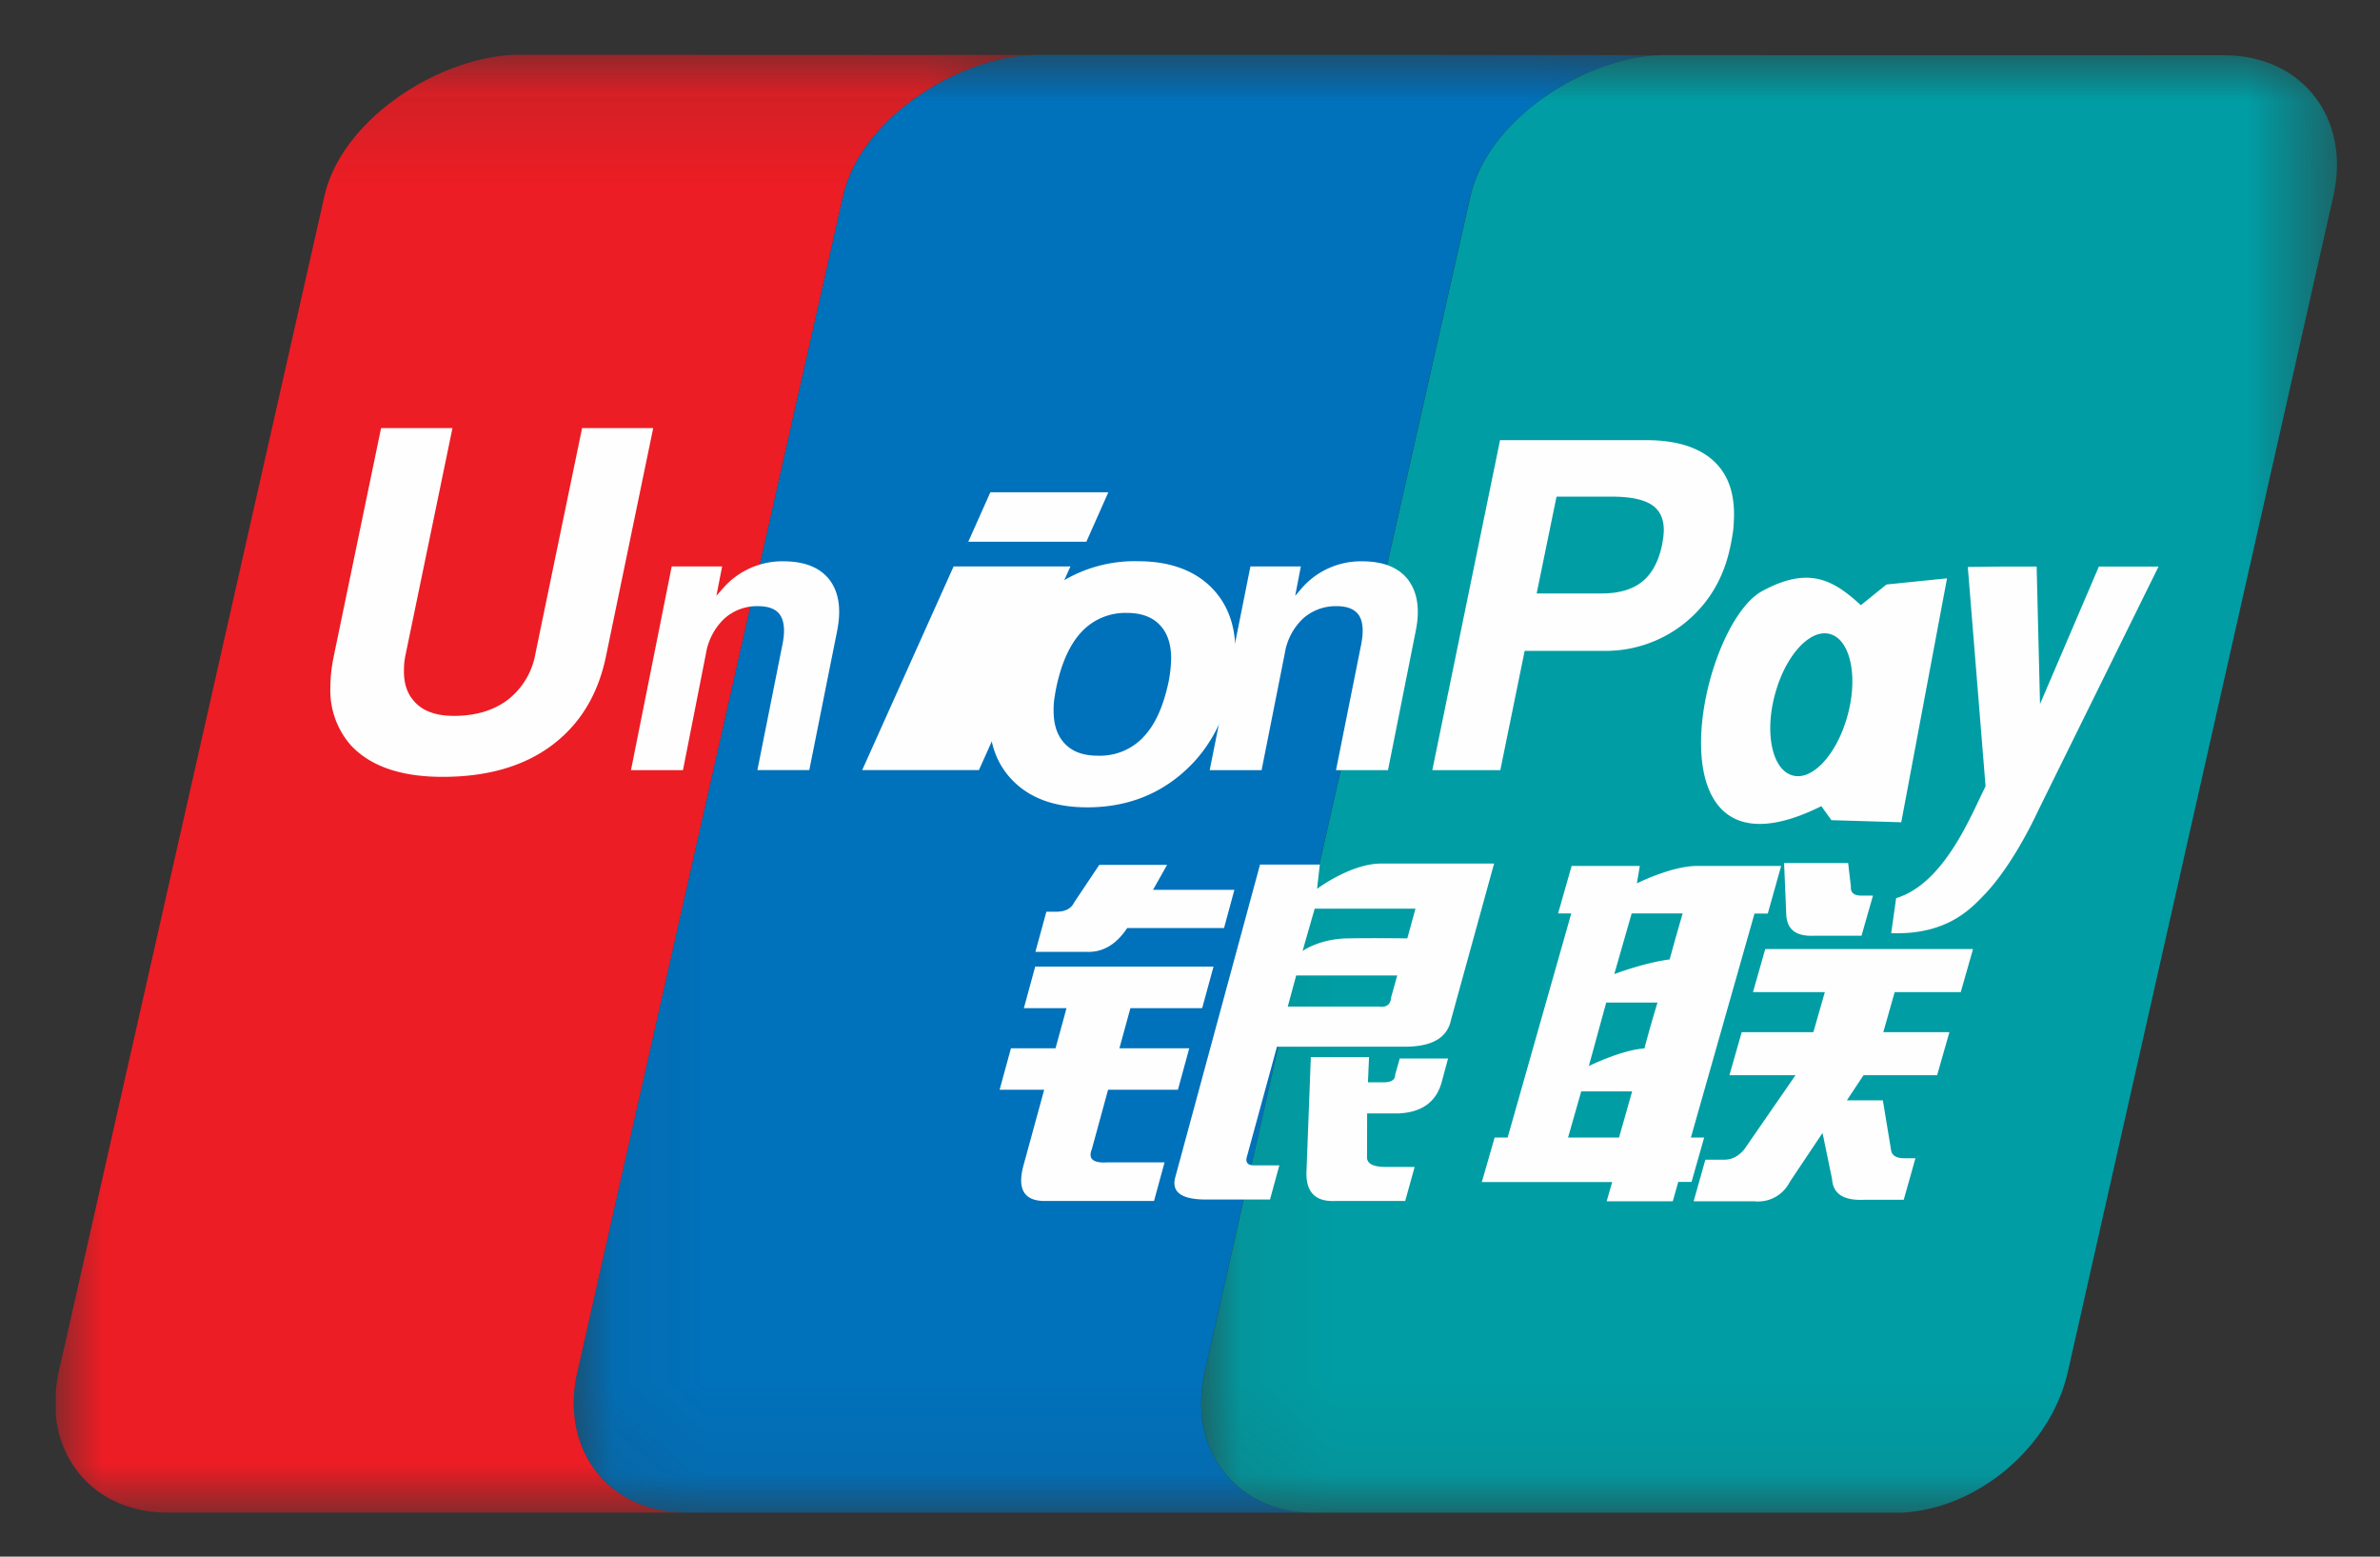 <svg width="26" height="17" viewBox="0 0 26 17" xmlns="http://www.w3.org/2000/svg" xmlns:xlink="http://www.w3.org/1999/xlink">
    <rect x="0" y="0" width="26" height="17" fill="#333333" stroke="none"/>
    <defs>
        <path id="1crjiyx6pa" d="M.023.247h2.454v.132H.023z"/>
        <path id="g777frfvsc" d="M0 .104h10.703v15.921H0z"/>
        <path id="jz5ggq4zge" d="M.055.247H4.45v.128H.055z"/>
        <path id="qygynlr9fg" d="M.072 0h11.88v15.92H.072z"/>
        <path id="kx8ildqj3i" d="M.073.002H12.48V15.92H.073z"/>
    </defs>
    <g fill="none" fill-rule="evenodd">
        <g transform="translate(15.685 .494)">
            <mask id="p6w4k9gabb" fill="#fff">
                <use xlink:href="#1crjiyx6pa"/>
            </mask>
            <path d="M2.477.254.023.252l2.44.004.014-.002" fill="#DD4346" mask="url(#p6w4k9gabb)"/>
        </g>
        <g transform="translate(.609 .494)">
            <mask id="or92gep9ad" fill="#fff">
                <use xlink:href="#g777frfvsc"/>
            </mask>
            <path d="M5.7 14.486 8.602 1.644c.19-.84 1.254-1.521 2.1-1.538L5.071.104c-.85 0-1.94.689-2.135 1.54L.033 14.486a1.61 1.61 0 0 0-.033.23v.239c.057.613.525 1.06 1.199 1.07h5.666c-.836-.012-1.358-.697-1.166-1.539" fill="#EC1D24" mask="url(#or92gep9ad)"/>
        </g>
        <g transform="translate(11.257 .494)">
            <mask id="9aef3l6l3f" fill="#fff">
                <use xlink:href="#jz5ggq4zge"/>
            </mask>
            <path d="M4.451.252.09.247A.198.198 0 0 0 .055.25L4.45.252z" fill="#2A547C" mask="url(#9aef3l6l3f)"/>
        </g>
        <g transform="translate(6.196 .6)">
            <mask id="zqq9nh3y8h" fill="#fff">
                <use xlink:href="#qygynlr9fg"/>
            </mask>
            <path d="M6.965 14.38 9.867 1.539C10.06.705 11.11.028 11.952.003L9.512 0H5.115c-.845.016-1.909.697-2.1 1.537L.112 14.381c-.192.841.329 1.526 1.165 1.539h6.854c-.837-.013-1.357-.698-1.166-1.54" fill="#0071BB" mask="url(#zqq9nh3y8h)"/>
        </g>
        <g transform="translate(13.05 .6)">
            <mask id="z8k6ej9wuj" fill="#fff">
                <use xlink:href="#kx8ildqj3i"/>
            </mask>
            <path d="M11.252.003 5.115.002h-.016c-.843.026-1.893.703-2.084 1.536L.112 14.381c-.191.841.33 1.526 1.166 1.539H7.726c.824-.041 1.625-.71 1.813-1.534L12.44 1.544c.194-.85-.338-1.54-1.19-1.54" fill="#009DA4" mask="url(#z8k6ej9wuj)"/>
        </g>
        <path d="M14.32 11.545h.636l-.012.275h.17c.085 0 .127-.027.127-.082l.05-.178h.528l-.07.26c-.06.216-.218.329-.475.34h-.339l-.001.47c-.006.075.062.114.202.114h.318l-.103.372h-.763c-.214.01-.319-.092-.316-.308l.048-1.263zm.744-.552c.081.011.127-.021.132-.097l.068-.243H14.16l-.092.34h.995zm.399-1.069h-1.101l-.132.461s.184-.132.49-.137c.305-.005.654 0 .654 0l.089-.324zm-1.045-.482-.03.265s.367-.276.7-.276h1.234l-.471 1.708c-.04.195-.207.292-.503.292H13.95l-.328 1.2c-.019.063.008.096.078.096h.276l-.102.373h-.699c-.268 0-.38-.081-.336-.243l.926-3.415h.653zm-3.11 1.114h1.949l-.124.454h-.784l-.12.438h.763l-.124.453h-.763l-.177.648c-.044.108.014.156.172.145h.622l-.115.422h-1.193c-.227 0-.304-.13-.233-.389l.226-.826h-.487l.124-.453h.487l.12-.438h-.466l.124-.454zm.122-.599h.107c.098 0 .164-.033.195-.098l.277-.414h.741l-.154.273h.889l-.113.417h-1.058c-.122.184-.272.27-.452.26h-.551l.12-.438zM19.284 10.365h2.27l-.134.47h-.722l-.124.437h.722l-.134.47h-.804l-.182.275h.393l.091.55c.011.055.06.082.143.082h.122l-.128.454h-.433c-.224.01-.34-.065-.35-.227l-.104-.503-.358.535a.387.387 0 0 1-.39.211h-.66l.128-.454h.206c.085 0 .155-.037.219-.113l.56-.81h-.722l.134-.47h.783l.125-.437h-.785l.134-.47zm.206-.94h.7l.03.259c-.005.066.034.097.117.097h.124l-.125.438h-.515c-.197.01-.298-.065-.307-.227l-.024-.567zm-1.803 2.998.143-.504h-.556l-.144.504h.557zm-.14-1.474-.19.693s.36-.177.607-.192c.071-.268.143-.501.143-.501h-.56zm.278-.973-.19.662s.325-.124.605-.16c.062-.23.142-.502.142-.502h-.557zm-.804 0 .148-.519h.745l-.032.19s.38-.19.655-.19h.921l-.146.52h-.145l-.695 2.446h.145l-.138.485h-.145l-.06.211h-.722l.06-.21h-1.424l.14-.486h.142l.695-2.447h-.144zM6.62 7.167c-.087.422-.287.747-.597.977-.307.227-.703.34-1.188.34-.456 0-.791-.116-1.005-.348a.908.908 0 0 1-.221-.63c0-.105.012-.218.037-.339l.517-2.492h.78l-.51 2.464a.798.798 0 0 0-.02.189c-.001.126.03.23.094.31.092.12.242.18.451.18.24 0 .438-.06.592-.178a.813.813 0 0 0 .299-.501l.51-2.464h.777L6.62 7.167M7.338 6.186h.551l-.063.321.08-.091a.858.858 0 0 1 .651-.286c.232 0 .4.067.505.202.103.136.131.323.082.564L8.841 8.41h-.567l.274-1.373c.029-.142.02-.248-.023-.316S8.4 6.62 8.281 6.62a.53.53 0 0 0-.368.136.673.673 0 0 0-.2.377l-.252 1.278h-.568l.445-2.225M13.66 6.186h.551l-.062.321.078-.091a.859.859 0 0 1 .652-.286c.232 0 .4.067.504.202.102.136.132.323.082.564l-.302 1.515h-.568l.275-1.373c.028-.142.02-.248-.023-.316-.045-.068-.126-.102-.244-.102a.534.534 0 0 0-.369.136.665.665 0 0 0-.198.377l-.254 1.278h-.567l.445-2.225M10.82 5.376h1.288l-.24.54h-1.29l.241-.54zm-.403.81h1.277l-1 2.224H9.419l.998-2.223z" fill="#FEFEFE"/>
        <path d="M12.49 8.05c.129-.133.22-.337.277-.608a1.458 1.458 0 0 0 .027-.251c0-.158-.041-.28-.125-.367-.084-.087-.202-.13-.355-.13a.652.652 0 0 0-.497.205c-.13.137-.223.344-.28.62a3.182 3.182 0 0 0-.021.126.882.882 0 0 0-.006.118c0 .156.042.277.126.362.083.086.201.128.357.128a.655.655 0 0 0 .497-.202m-1.393.506c-.192-.176-.288-.413-.29-.713a1.843 1.843 0 0 1 .039-.36c.087-.416.272-.746.557-.989a1.524 1.524 0 0 1 1.027-.366c.329 0 .59.088.78.264.19.178.286.417.286.722 0 .052-.004.113-.011.177a3.164 3.164 0 0 1-.03.191c-.085.41-.27.735-.554.974-.284.24-.626.36-1.024.36-.33 0-.59-.086-.78-.26M16.787 6.481h.712c.186 0 .333-.043.44-.128.107-.086.178-.218.217-.397l.015-.09c.002-.026.005-.051.005-.077 0-.127-.045-.22-.136-.278-.091-.058-.234-.087-.431-.087h-.605l-.217 1.057zm-.4-1.674h1.601c.308 0 .546.07.71.207.163.138.245.337.245.597v.008c0 .049-.003.105-.008.165a2.35 2.35 0 0 1-.032.183c-.07.343-.234.619-.487.828a1.378 1.378 0 0 1-.901.313h-.859l-.266 1.303h-.743l.74-3.604zM22.271 8.842c-.235.5-.459.79-.59.926-.132.134-.393.446-1.021.423l.054-.382c.528-.163.814-.897.977-1.222l-.194-2.395.41-.005h.342l.037 1.502.643-1.502h.652l-1.31 2.655M20.176 7.84c-.123.423-.397.703-.61.623-.215-.077-.292-.486-.167-.91.122-.424.398-.703.61-.623.214.078.292.486.167.91m.433-1.457-.28.226c-.294-.268-.561-.435-1.078-.154-.704.382-1.293 3.315.646 2.349l.11.153.763.023.5-2.664-.66.067" fill="#FEFEFE"/>
    </g>
</svg>
